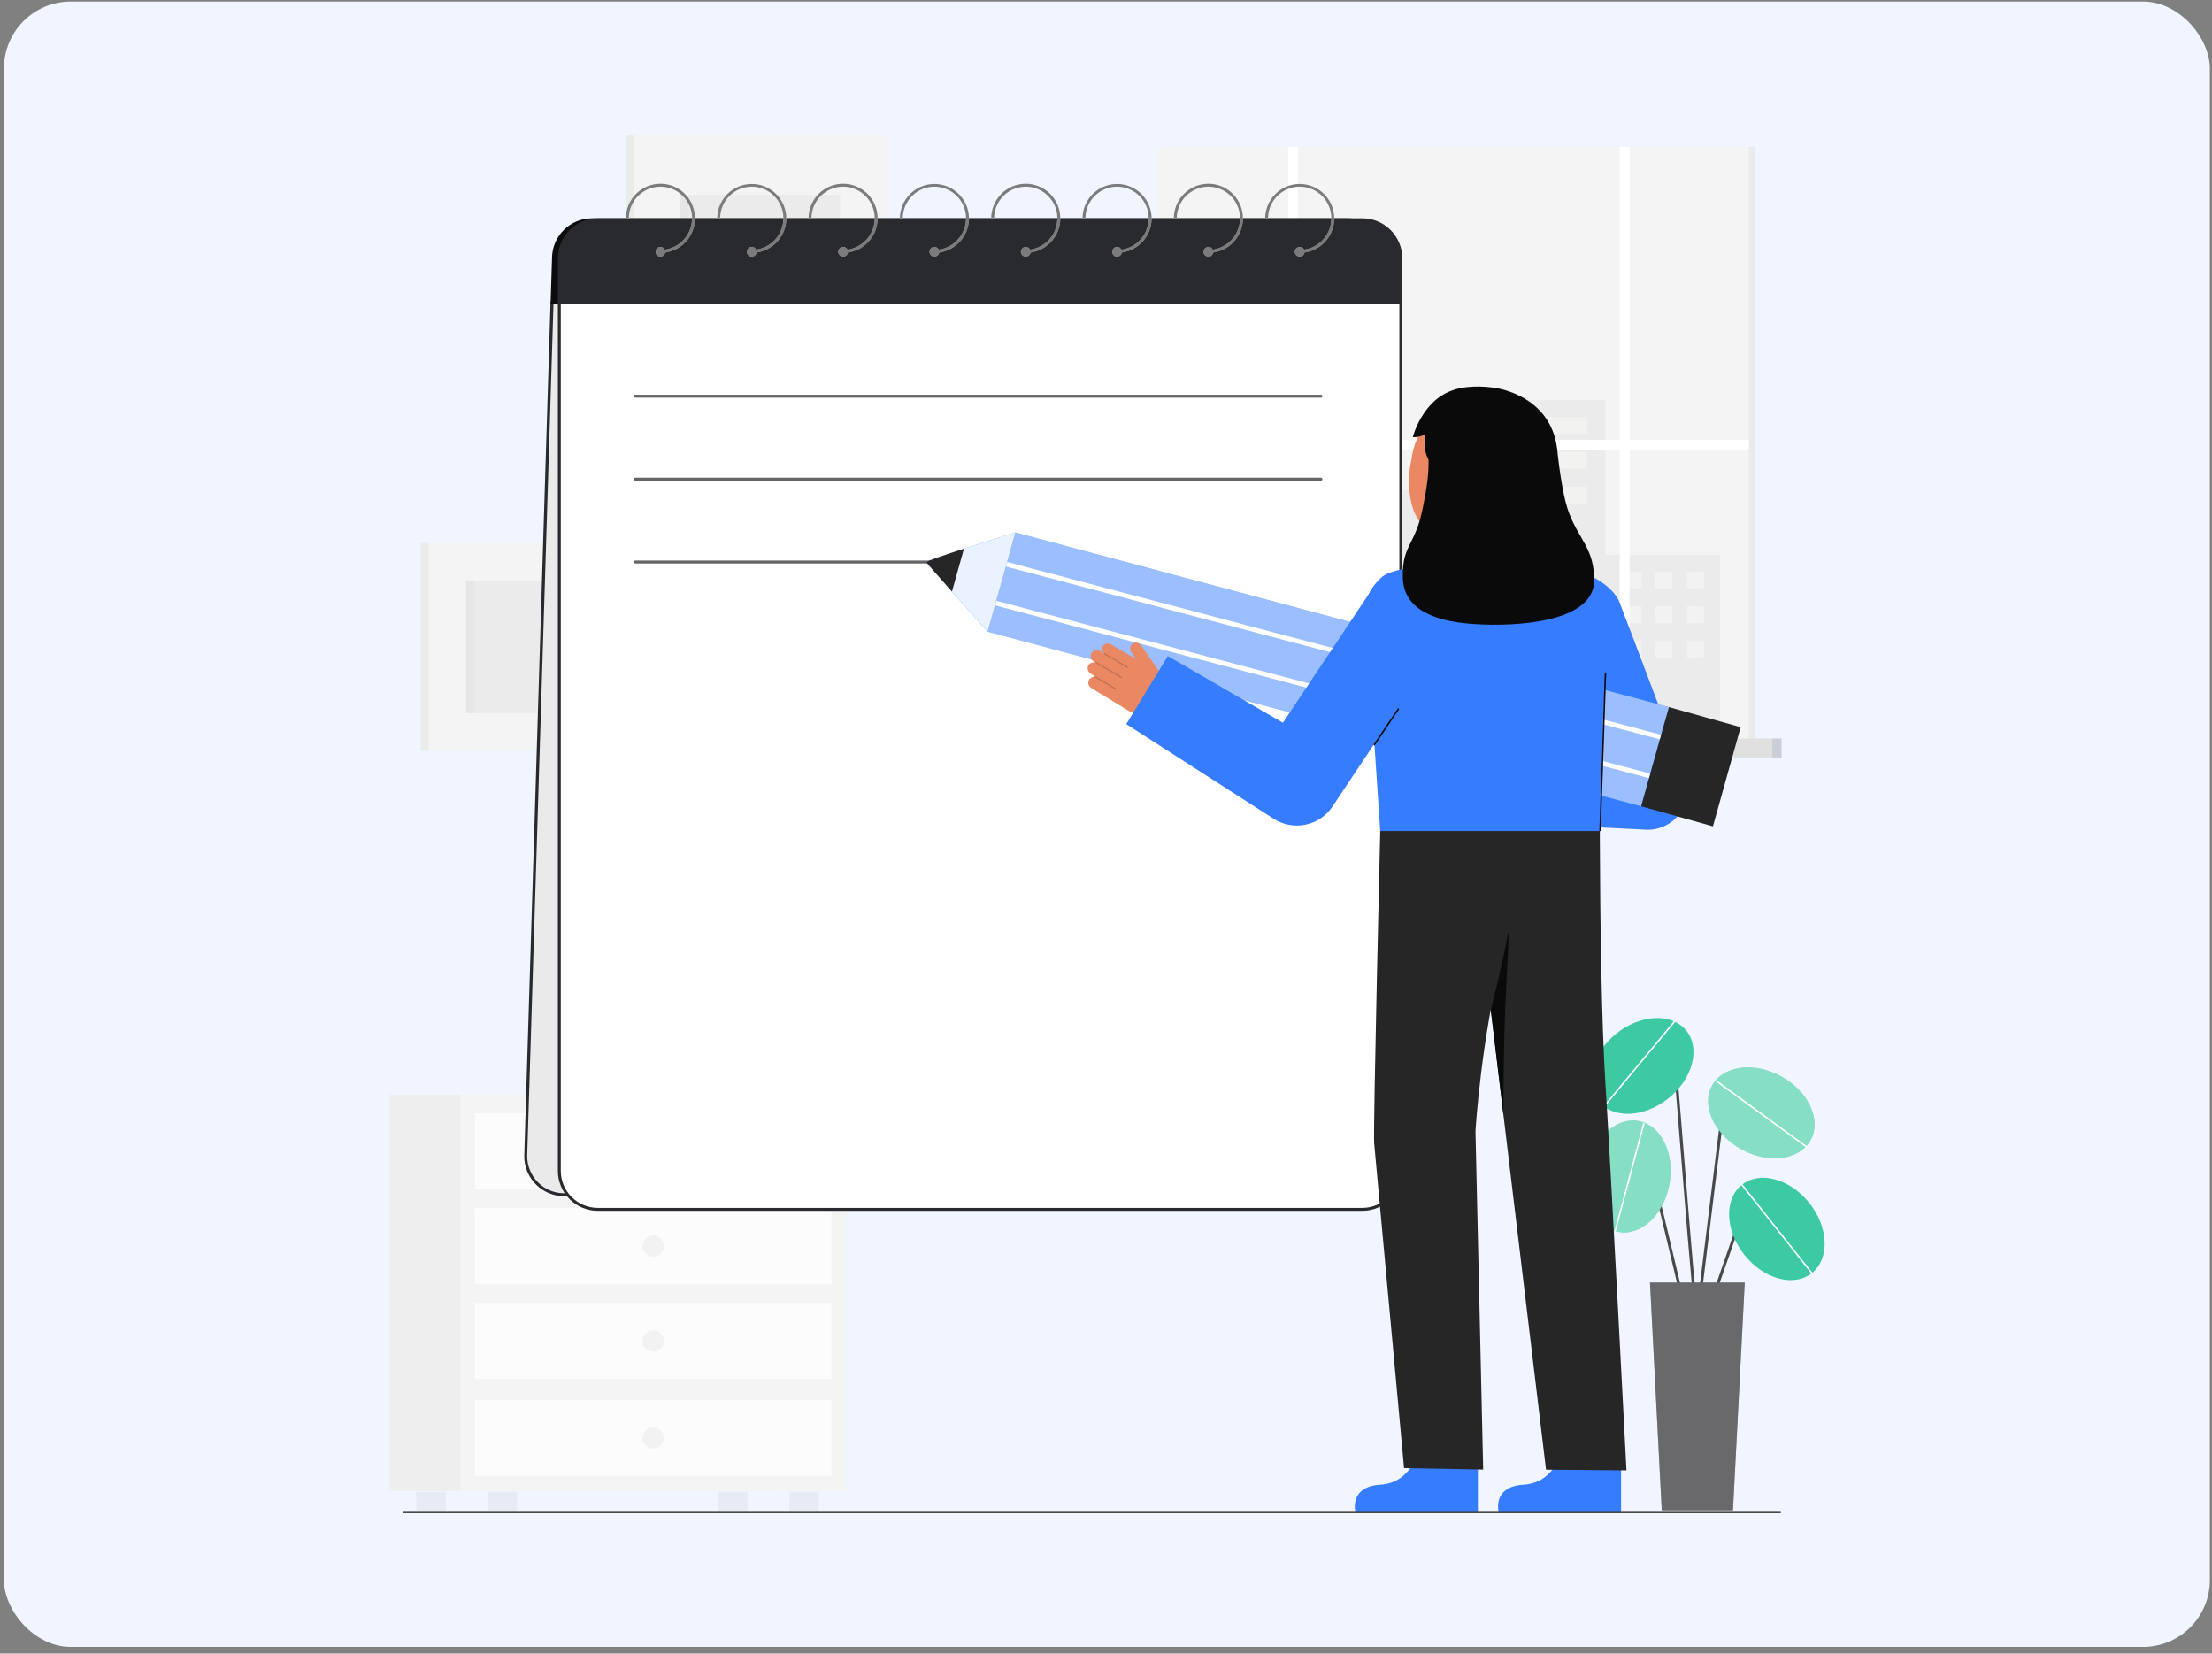 <svg width="289" height="216" viewBox="0 0 289 216" fill="none" xmlns="http://www.w3.org/2000/svg">
<rect x="0" y="0" width="289" height="216" fill="#808080" stroke="none"/>
<rect x="0.515" y="0.2" width="288.203" height="214.934" rx="8.733" fill="#F0F5FF"/>
<g clip-path="url(#clip0_338_2830)">
<path d="M82.881 60.441L115.743 60.441V17.667L82.881 17.667V60.441Z" fill="#F4F4F4"/>
<path d="M82.881 17.667H81.814V60.441H82.881V17.667Z" fill="#F4F4F4"/>
<path opacity="0.05" d="M82.881 17.667H81.814V60.441H82.881V17.667Z" fill="#292A2E"/>
<path opacity="0.05" d="M88.867 52.649H109.757V25.459L88.867 25.459V52.649Z" fill="#292A2E"/>
<path opacity="0.03" d="M88.867 52.649H89.956V25.459H88.867V52.649Z" fill="#292A2E"/>
<path d="M56.005 98.083H82.881V70.96H56.005V98.083Z" fill="#F4F4F4"/>
<path opacity="0.05" d="M60.9 93.142H77.984V75.901H60.9V93.142Z" fill="#292A2E"/>
<path d="M56.005 70.96H54.938V98.083H56.005V70.96Z" fill="#F4F4F4"/>
<path opacity="0.05" d="M56.005 70.96H54.938V98.083H56.005V70.96Z" fill="#292A2E"/>
<path opacity="0.03" d="M60.901 93.142H61.989V75.901H60.901V93.142Z" fill="#292A2E"/>
<path d="M228.481 19.191H151.113V96.559H228.481V19.191Z" fill="#F4F4F4"/>
<path d="M229.367 19.191H228.48V96.559H229.367V19.191Z" fill="#F4F4F4"/>
<path opacity="0.05" d="M229.367 19.191H228.48V96.559H229.367V19.191Z" fill="#292A2E"/>
<path opacity="0.05" d="M209.738 72.504V52.262H193.157V64.022H167.473V84.845H156.557V96.559H167.473H169.576H224.759V72.504H209.738Z" fill="#292A2E"/>
<path opacity="0.34" d="M207.36 54.46H195.285V56.657H207.36V54.46Z" fill="#FFFFFA"/>
<path opacity="0.34" d="M207.36 59.014H195.285V61.212H207.36V59.014Z" fill="#FFFFFA"/>
<path opacity="0.34" d="M207.36 63.568H195.285V65.766H207.36V63.568Z" fill="#FFFFFA"/>
<path opacity="0.34" d="M222.618 74.637H220.393V76.835H222.618V74.637Z" fill="#FFFFFA"/>
<path opacity="0.34" d="M222.618 79.192H220.393V81.389H222.618V79.192Z" fill="#FFFFFA"/>
<path opacity="0.34" d="M222.618 83.746H220.393V85.944H222.618V83.746Z" fill="#FFFFFA"/>
<path opacity="0.34" d="M218.501 74.637H216.275V76.835H218.501V74.637Z" fill="#FFFFFA"/>
<path opacity="0.34" d="M218.501 79.192H216.275V81.389H218.501V79.192Z" fill="#FFFFFA"/>
<path opacity="0.34" d="M218.501 83.746H216.275V85.944H218.501V83.746Z" fill="#FFFFFA"/>
<path opacity="0.34" d="M214.495 74.637H212.27V76.835H214.495V74.637Z" fill="#FFFFFA"/>
<path opacity="0.34" d="M214.495 79.192H212.27V81.389H214.495V79.192Z" fill="#FFFFFA"/>
<path opacity="0.34" d="M214.495 83.746H212.27V85.944H214.495V83.746Z" fill="#FFFFFA"/>
<path d="M228.481 57.441H212.913V19.191H211.626V57.441H169.576V19.191H168.288V57.441H151.113V58.728H168.288V96.559H169.576V58.728H211.626V96.559H212.913V58.728H228.481V57.441Z" fill="white"/>
<path d="M231.563 96.466H148.031V99.038H231.563V96.466Z" fill="#F4F4F4"/>
<path opacity="0.1" d="M231.563 96.466H148.031V99.038H231.563V96.466Z" fill="#292A2E"/>
<path opacity="0.1" d="M232.768 96.466H231.562V99.038H232.768V96.466Z" fill="#292A2E"/>
<path opacity="0.1" d="M232.768 96.466H231.562V99.038H232.768V96.466Z" fill="#292A2E"/>
<path d="M221.763 172.246C221.738 172.246 221.713 172.241 221.69 172.232C221.667 172.222 221.646 172.208 221.628 172.19C221.359 171.921 220.921 166.984 219.739 152.284C219.256 146.27 218.799 140.588 218.466 137.136C218.442 136.889 218.347 136.861 218.315 136.851C217.859 136.714 216.472 137.807 215.697 138.765C215.665 138.805 215.619 138.83 215.569 138.835C215.518 138.841 215.468 138.826 215.428 138.794C215.389 138.762 215.364 138.716 215.358 138.665C215.353 138.615 215.368 138.565 215.4 138.525C215.912 137.892 217.581 136.232 218.425 136.485C218.595 136.537 218.807 136.684 218.846 137.099C219.18 140.555 219.636 146.238 220.12 152.254C220.838 161.187 221.651 171.307 221.918 171.944C221.939 171.972 221.951 172.006 221.954 172.041C221.956 172.076 221.949 172.111 221.933 172.142C221.917 172.174 221.893 172.2 221.863 172.218C221.833 172.237 221.799 172.246 221.763 172.246Z" fill="#494949"/>
<path d="M217.975 143.471C221.145 140.931 222.195 136.977 220.321 134.639C218.448 132.302 214.36 132.467 211.191 135.007C208.021 137.548 206.971 141.502 208.844 143.839C210.718 146.176 214.806 146.012 217.975 143.471Z" fill="#0CBC8B"/>
<path opacity="0.2" d="M217.975 143.471C221.145 140.931 222.195 136.977 220.321 134.639C218.448 132.302 214.36 132.467 211.191 135.007C208.021 137.548 206.971 141.502 208.844 143.839C210.718 146.176 214.806 146.012 217.975 143.471Z" fill="white"/>
<path d="M209.733 144.434C209.715 144.434 209.697 144.429 209.682 144.419C209.667 144.409 209.654 144.395 209.647 144.379C209.639 144.362 209.636 144.344 209.638 144.326C209.641 144.308 209.648 144.291 209.66 144.277L218.692 133.385C218.7 133.375 218.71 133.367 218.721 133.361C218.732 133.355 218.744 133.351 218.757 133.35C218.769 133.349 218.782 133.35 218.794 133.354C218.806 133.357 218.818 133.363 218.827 133.372C218.837 133.38 218.845 133.39 218.851 133.401C218.857 133.412 218.861 133.424 218.862 133.437C218.863 133.45 218.861 133.462 218.857 133.474C218.853 133.487 218.847 133.498 218.839 133.507L209.807 144.399C209.798 144.41 209.786 144.419 209.774 144.425C209.761 144.431 209.747 144.434 209.733 144.434Z" fill="white"/>
<path d="M223.734 169.911C223.704 169.911 223.674 169.904 223.646 169.89C223.619 169.876 223.596 169.856 223.578 169.831C223.561 169.806 223.549 169.778 223.545 169.747C223.541 169.717 223.544 169.686 223.554 169.658L226.946 159.9C227.046 159.614 227.216 159.357 227.441 159.153C227.666 158.949 227.939 158.805 228.234 158.734C228.529 158.662 228.838 158.666 229.131 158.745C229.424 158.824 229.693 158.975 229.912 159.185L231.706 160.898C231.743 160.933 231.764 160.981 231.765 161.032C231.766 161.082 231.747 161.131 231.712 161.168C231.677 161.205 231.629 161.226 231.578 161.227C231.528 161.228 231.479 161.209 231.442 161.174L229.648 159.461C229.475 159.295 229.263 159.176 229.031 159.114C228.8 159.052 228.557 159.049 228.324 159.105C228.091 159.161 227.876 159.275 227.698 159.436C227.52 159.597 227.386 159.8 227.307 160.026L223.914 169.783C223.901 169.821 223.877 169.853 223.845 169.876C223.812 169.899 223.774 169.911 223.734 169.911Z" fill="#494949"/>
<path d="M236.717 166.3C239.066 164.441 238.926 160.352 236.405 157.167C233.884 153.982 229.936 152.908 227.588 154.767C225.239 156.626 225.379 160.715 227.899 163.9C230.42 167.085 234.368 168.159 236.717 166.3Z" fill="#0CBC8B"/>
<path d="M220.222 171.624C220.179 171.624 220.137 171.61 220.104 171.583C220.07 171.556 220.046 171.519 220.036 171.478L214.343 147.671C214.304 147.509 214.221 147.361 214.103 147.242C213.985 147.124 213.837 147.041 213.675 147.001C213.513 146.962 213.343 146.968 213.184 147.019C213.025 147.069 212.883 147.163 212.774 147.289L211.019 149.318C210.986 149.356 210.939 149.38 210.888 149.383C210.838 149.387 210.788 149.37 210.75 149.337C210.711 149.304 210.688 149.257 210.684 149.206C210.68 149.156 210.697 149.106 210.73 149.068L212.485 147.039C212.641 146.86 212.842 146.727 213.068 146.655C213.294 146.583 213.536 146.574 213.766 146.631C213.996 146.687 214.207 146.805 214.374 146.974C214.541 147.142 214.659 147.353 214.714 147.583L220.408 171.389C220.414 171.414 220.415 171.439 220.411 171.464C220.407 171.489 220.398 171.512 220.385 171.534C220.372 171.555 220.354 171.574 220.334 171.589C220.314 171.603 220.291 171.614 220.266 171.62C220.252 171.623 220.237 171.624 220.222 171.624Z" fill="#494949"/>
<path d="M218.123 154.606C218.815 150.604 216.983 146.945 214.032 146.435C211.08 145.925 208.126 148.755 207.434 152.758C206.742 156.76 208.573 160.419 211.525 160.929C214.477 161.439 217.431 158.609 218.123 154.606Z" fill="#0CBC8B"/>
<path d="M221.764 172.246C221.756 172.246 221.748 172.246 221.74 172.245C221.715 172.242 221.691 172.234 221.669 172.221C221.647 172.209 221.628 172.193 221.613 172.173C221.597 172.153 221.586 172.13 221.579 172.106C221.572 172.082 221.571 172.057 221.574 172.032L225.209 142.513C225.249 142.191 225.381 141.888 225.588 141.639C225.796 141.391 226.071 141.207 226.381 141.112C226.69 141.016 227.021 141.011 227.333 141.099C227.645 141.186 227.925 141.362 228.139 141.605L232.295 146.312C232.312 146.33 232.324 146.352 232.333 146.376C232.341 146.4 232.344 146.425 232.343 146.45C232.341 146.475 232.334 146.499 232.323 146.522C232.312 146.544 232.297 146.565 232.278 146.581C232.259 146.598 232.238 146.611 232.214 146.619C232.19 146.627 232.165 146.63 232.14 146.629C232.115 146.627 232.09 146.621 232.068 146.61C232.045 146.599 232.025 146.583 232.009 146.564L227.854 141.858C227.688 141.67 227.471 141.534 227.23 141.467C226.989 141.399 226.734 141.402 226.494 141.476C226.255 141.551 226.043 141.692 225.882 141.884C225.721 142.076 225.62 142.311 225.589 142.559L221.953 172.078C221.947 172.125 221.925 172.167 221.89 172.198C221.855 172.229 221.81 172.246 221.764 172.246Z" fill="#494949"/>
<path d="M236.558 148.927C238.008 146.306 236.302 142.587 232.748 140.621C229.193 138.655 225.137 139.186 223.687 141.808C222.237 144.429 223.943 148.148 227.497 150.114C231.051 152.08 235.108 151.548 236.558 148.927Z" fill="#0CBC8B"/>
<path opacity="0.2" d="M236.717 166.3C239.066 164.441 238.926 160.352 236.405 157.167C233.884 153.982 229.936 152.908 227.588 154.767C225.239 156.626 225.379 160.715 227.899 163.9C230.42 167.085 234.368 168.159 236.717 166.3Z" fill="white"/>
<path opacity="0.5" d="M218.123 154.606C218.815 150.604 216.983 146.945 214.032 146.435C211.08 145.925 208.126 148.755 207.434 152.758C206.742 156.76 208.573 160.419 211.525 160.929C214.477 161.439 217.431 158.609 218.123 154.606Z" fill="white"/>
<path opacity="0.5" d="M236.558 148.927C238.008 146.306 236.302 142.587 232.748 140.621C229.193 138.655 225.137 139.186 223.687 141.808C222.237 144.429 223.943 148.148 227.497 150.114C231.051 152.08 235.108 151.548 236.558 148.927Z" fill="white"/>
<path d="M226.414 197.293H217.113L215.572 167.536H227.955L226.414 197.293Z" fill="#292A2E"/>
<path opacity="0.3" d="M226.414 197.293H217.113L215.572 167.536H227.955L226.414 197.293Z" fill="white"/>
<path d="M236.717 166.395C236.703 166.395 236.689 166.391 236.676 166.385C236.663 166.379 236.651 166.37 236.642 166.358L227.513 154.825C227.505 154.815 227.499 154.804 227.496 154.792C227.492 154.78 227.491 154.767 227.493 154.755C227.494 154.742 227.498 154.73 227.504 154.719C227.51 154.708 227.519 154.699 227.528 154.691C227.538 154.683 227.549 154.677 227.562 154.674C227.574 154.67 227.586 154.669 227.599 154.671C227.611 154.672 227.623 154.676 227.634 154.682C227.645 154.688 227.655 154.697 227.663 154.706L236.793 166.24C236.808 166.26 236.815 166.285 236.812 166.31C236.81 166.335 236.797 166.358 236.777 166.374C236.76 166.387 236.739 166.395 236.717 166.395Z" fill="white"/>
<path d="M235.951 149.851C235.93 149.851 235.911 149.844 235.894 149.832L224.212 141.302C224.202 141.295 224.193 141.285 224.187 141.275C224.18 141.264 224.176 141.252 224.174 141.24C224.172 141.227 224.173 141.215 224.176 141.202C224.179 141.19 224.184 141.179 224.191 141.169C224.199 141.158 224.208 141.15 224.219 141.143C224.229 141.137 224.241 141.132 224.254 141.131C224.266 141.129 224.279 141.129 224.291 141.132C224.303 141.135 224.315 141.14 224.325 141.148L236.007 149.678C236.023 149.69 236.035 149.707 236.041 149.726C236.047 149.745 236.047 149.765 236.04 149.784C236.034 149.803 236.022 149.82 236.006 149.832C235.99 149.843 235.971 149.85 235.951 149.85V149.851Z" fill="white"/>
<path d="M211.05 160.804C211.041 160.804 211.033 160.803 211.025 160.801C211 160.795 210.98 160.779 210.967 160.757C210.954 160.735 210.951 160.709 210.957 160.684L214.676 146.751C214.683 146.727 214.699 146.707 214.721 146.695C214.743 146.683 214.768 146.679 214.792 146.686C214.816 146.692 214.837 146.708 214.85 146.729C214.863 146.75 214.867 146.776 214.861 146.8L211.142 160.734C211.136 160.754 211.124 160.772 211.108 160.785C211.091 160.797 211.071 160.804 211.05 160.804Z" fill="white"/>
<path d="M85.385 138.321H70.043V142.785H85.385V138.321Z" fill="#F4F4F4"/>
<path opacity="0.05" d="M74.114 138.321H72.103V142.785H74.114V138.321Z" fill="#292A2E"/>
<path d="M83.424 139.291H75.065V141.936H83.424V139.291Z" fill="white"/>
<path d="M97.622 138.903L83.367 132.677L81.581 136.768L95.835 142.994L97.622 138.903Z" fill="#F4F4F4"/>
<path opacity="0.05" d="M97.622 138.903L83.367 132.677L81.581 136.768L95.835 142.994L97.622 138.903Z" fill="#292A2E"/>
<path d="M95.708 138.067L93.84 137.251L92.053 141.342L93.921 142.158L95.708 138.067Z" fill="white"/>
<path d="M92.566 137.754L84.8 134.362L83.741 136.786L91.507 140.178L92.566 137.754Z" fill="white"/>
<path opacity="0.05" d="M97.648 194.869H93.793V197.444H97.648V194.869Z" fill="#292A2E"/>
<path opacity="0.05" d="M58.231 194.869H54.376V197.444H58.231V194.869Z" fill="#292A2E"/>
<path d="M101.182 142.994H50.842V194.782H101.182V142.994Z" fill="#F4F4F4"/>
<path opacity="0.03" d="M101.182 142.994H50.842V194.782H101.182V142.994Z" fill="#292A2E"/>
<path d="M110.512 142.994H60.171V194.782H110.512V142.994Z" fill="#F4F4F4"/>
<path opacity="0.05" d="M106.977 194.869H103.122V197.444H106.977V194.869Z" fill="#292A2E"/>
<path opacity="0.05" d="M67.56 194.869H63.705V197.444H67.56V194.869Z" fill="#292A2E"/>
<path opacity="0.7" d="M108.622 145.419H62.06V155.369H108.622V145.419Z" fill="white"/>
<path opacity="0.7" d="M108.622 157.804H62.06V167.754H108.622V157.804Z" fill="white"/>
<path opacity="0.7" d="M108.622 170.189H62.06V180.138H108.622V170.189Z" fill="white"/>
<path opacity="0.05" d="M85.341 151.786C86.11 151.786 86.734 151.163 86.734 150.394C86.734 149.625 86.11 149.002 85.341 149.002C84.573 149.002 83.949 149.625 83.949 150.394C83.949 151.163 84.573 151.786 85.341 151.786Z" fill="#292A2E"/>
<path opacity="0.05" d="M85.341 164.171C86.11 164.171 86.734 163.548 86.734 162.779C86.734 162.01 86.11 161.387 85.341 161.387C84.573 161.387 83.949 162.01 83.949 162.779C83.949 163.548 84.573 164.171 85.341 164.171Z" fill="#292A2E"/>
<path opacity="0.05" d="M85.341 176.556C86.11 176.556 86.734 175.933 86.734 175.164C86.734 174.395 86.11 173.772 85.341 173.772C84.573 173.772 83.949 174.395 83.949 175.164C83.949 175.933 84.573 176.556 85.341 176.556Z" fill="#292A2E"/>
<path opacity="0.7" d="M108.622 182.853H62.06V192.802H108.622V182.853Z" fill="white"/>
<path opacity="0.05" d="M85.341 189.22C86.11 189.22 86.734 188.596 86.734 187.828C86.734 187.059 86.11 186.435 85.341 186.435C84.573 186.435 83.949 187.059 83.949 187.828C83.949 188.596 84.573 189.22 85.341 189.22Z" fill="#292A2E"/>
<path d="M172.456 156.065H73.71C72.377 156.065 71.099 155.536 70.156 154.593C69.214 153.651 68.685 152.373 68.685 151.04L72.122 39.57H180.728L177.481 151.04C177.481 152.373 176.952 153.651 176.009 154.593C175.067 155.536 173.789 156.065 172.456 156.065Z" fill="#292A2E"/>
<path opacity="0.9" d="M172.456 156.065H73.71C72.377 156.065 71.099 155.536 70.156 154.593C69.214 153.651 68.685 152.373 68.685 151.04L72.122 39.57H180.728L177.481 151.04C177.481 152.373 176.952 153.651 176.009 154.593C175.067 155.536 173.789 156.065 172.456 156.065Z" fill="white"/>
<path d="M172.456 156.256H73.71C72.327 156.254 71.001 155.704 70.023 154.726C69.045 153.749 68.495 152.423 68.493 151.04L71.931 39.379H180.919L177.672 151.04C177.67 152.423 177.12 153.749 176.142 154.726C175.165 155.704 173.839 156.254 172.456 156.256ZM72.313 39.761L68.875 151.04C68.877 152.321 69.386 153.55 70.293 154.457C71.199 155.363 72.428 155.873 73.71 155.874H172.456C173.737 155.873 174.966 155.363 175.872 154.456C176.779 153.55 177.289 152.321 177.29 151.04L180.537 39.761H72.313Z" fill="#292A2E"/>
<path d="M176.084 28.517H77.338C75.955 28.519 74.629 29.069 73.651 30.047C72.673 31.025 72.123 32.351 72.122 33.734L71.931 39.761H180.919L181.301 33.734C181.299 32.351 180.749 31.025 179.771 30.047C178.793 29.069 177.467 28.519 176.084 28.517Z" fill="#0C0C0C"/>
<path d="M177.994 28.517H78.102C76.719 28.519 75.393 29.069 74.415 30.047C73.438 31.025 72.887 32.351 72.886 33.734V39.761H183.211V33.734C183.209 32.351 182.659 31.025 181.681 30.047C180.703 29.069 179.377 28.519 177.994 28.517Z" fill="#292A2E"/>
<path d="M73.077 39.57H183.02V152.95C183.02 154.282 182.491 155.561 181.548 156.503C180.606 157.446 179.327 157.975 177.995 157.975H78.103C76.77 157.975 75.492 157.446 74.549 156.503C73.607 155.561 73.077 154.282 73.077 152.95V39.57Z" fill="white"/>
<path d="M177.994 158.166H78.102C76.719 158.164 75.393 157.614 74.415 156.636C73.438 155.658 72.887 154.333 72.886 152.95V39.379H183.211V152.95C183.209 154.333 182.659 155.658 181.681 156.636C180.703 157.614 179.377 158.164 177.994 158.166ZM73.268 39.761V152.95C73.269 154.231 73.779 155.46 74.685 156.366C75.592 157.273 76.821 157.783 78.102 157.784H177.994C179.276 157.783 180.505 157.273 181.411 156.366C182.317 155.46 182.827 154.231 182.829 152.95V39.761H73.268Z" fill="#292A2E"/>
<path d="M86.287 24.003C85.091 24.005 83.943 24.481 83.097 25.327C82.251 26.173 81.775 27.321 81.773 28.517H82.155C82.155 27.724 82.383 26.948 82.812 26.281C83.241 25.614 83.853 25.085 84.575 24.756C85.296 24.427 86.097 24.313 86.882 24.427C87.667 24.541 88.402 24.879 89.001 25.399C89.599 25.92 90.035 26.602 90.256 27.363C90.477 28.125 90.475 28.934 90.249 29.694C90.023 30.454 89.583 31.133 88.981 31.65C88.38 32.167 87.642 32.5 86.857 32.609C86.791 32.473 86.678 32.365 86.539 32.304C86.4 32.244 86.244 32.235 86.099 32.28C85.954 32.325 85.83 32.419 85.749 32.548C85.668 32.676 85.636 32.829 85.658 32.979C85.68 33.129 85.755 33.266 85.87 33.365C85.984 33.465 86.13 33.52 86.282 33.521C86.433 33.522 86.58 33.469 86.696 33.371C86.812 33.273 86.889 33.137 86.913 32.987C88.045 32.829 89.075 32.248 89.795 31.36C90.514 30.472 90.871 29.344 90.791 28.204C90.712 27.063 90.203 25.996 89.367 25.216C88.531 24.436 87.431 24.003 86.287 24.003Z" fill="#F4F4F4"/>
<path d="M174.322 28.517C174.315 27.325 173.836 26.185 172.99 25.344C172.144 24.504 171 24.032 169.808 24.032C168.616 24.032 167.472 24.504 166.626 25.344C165.781 26.185 165.302 27.325 165.294 28.517H165.676C165.676 27.724 165.904 26.948 166.333 26.281C166.762 25.614 167.374 25.085 168.095 24.756C168.817 24.427 169.618 24.313 170.403 24.427C171.188 24.541 171.923 24.879 172.521 25.399C173.119 25.92 173.555 26.602 173.776 27.363C173.998 28.125 173.995 28.934 173.769 29.694C173.543 30.454 173.103 31.133 172.502 31.65C171.9 32.167 171.163 32.5 170.378 32.609C170.311 32.473 170.199 32.365 170.06 32.304C169.921 32.244 169.765 32.235 169.62 32.28C169.475 32.325 169.351 32.419 169.27 32.548C169.189 32.676 169.157 32.829 169.179 32.979C169.201 33.129 169.276 33.266 169.39 33.365C169.504 33.465 169.651 33.52 169.802 33.521C169.954 33.522 170.101 33.469 170.216 33.371C170.332 33.273 170.409 33.137 170.433 32.987C171.511 32.835 172.498 32.3 173.212 31.478C173.927 30.657 174.321 29.606 174.322 28.517Z" fill="#F4F4F4"/>
<path d="M162.391 28.517C162.391 27.32 161.916 26.172 161.069 25.325C160.223 24.479 159.075 24.003 157.877 24.003C156.68 24.003 155.532 24.479 154.685 25.325C153.839 26.172 153.363 27.32 153.363 28.517H153.745C153.745 27.724 153.973 26.948 154.402 26.281C154.831 25.614 155.443 25.085 156.165 24.756C156.886 24.428 157.687 24.314 158.472 24.428C159.257 24.542 159.992 24.879 160.59 25.4C161.188 25.92 161.624 26.602 161.845 27.363C162.067 28.125 162.064 28.934 161.838 29.694C161.612 30.454 161.173 31.133 160.571 31.65C159.97 32.167 159.233 32.5 158.447 32.609C158.381 32.473 158.268 32.365 158.129 32.304C157.99 32.243 157.834 32.235 157.689 32.279C157.544 32.324 157.42 32.419 157.339 32.547C157.258 32.675 157.225 32.828 157.247 32.978C157.269 33.128 157.344 33.266 157.459 33.365C157.573 33.465 157.719 33.52 157.871 33.521C158.023 33.522 158.17 33.469 158.286 33.371C158.402 33.273 158.479 33.137 158.503 32.987C159.58 32.835 160.567 32.3 161.282 31.478C161.996 30.657 162.39 29.606 162.391 28.517Z" fill="#F4F4F4"/>
<path d="M150.46 28.517C150.452 27.325 149.973 26.185 149.128 25.344C148.282 24.504 147.138 24.032 145.946 24.032C144.754 24.032 143.61 24.504 142.764 25.344C141.918 26.185 141.439 27.325 141.432 28.517H141.814C141.813 27.724 142.041 26.948 142.47 26.281C142.899 25.614 143.511 25.085 144.233 24.756C144.955 24.427 145.756 24.313 146.541 24.427C147.325 24.541 148.061 24.879 148.659 25.399C149.257 25.92 149.693 26.602 149.914 27.363C150.135 28.125 150.133 28.934 149.907 29.694C149.681 30.454 149.241 31.133 148.64 31.65C148.038 32.167 147.301 32.5 146.515 32.609C146.449 32.473 146.336 32.365 146.197 32.304C146.058 32.244 145.902 32.235 145.757 32.28C145.613 32.325 145.488 32.419 145.408 32.548C145.327 32.676 145.294 32.829 145.316 32.979C145.338 33.129 145.413 33.266 145.528 33.365C145.642 33.465 145.788 33.52 145.94 33.521C146.091 33.522 146.238 33.469 146.354 33.371C146.47 33.273 146.547 33.137 146.571 32.987C147.649 32.835 148.635 32.3 149.35 31.478C150.064 30.657 150.459 29.606 150.46 28.517Z" fill="#F4F4F4"/>
<path d="M138.528 28.517C138.528 27.925 138.411 27.338 138.185 26.79C137.958 26.242 137.625 25.745 137.206 25.325C136.787 24.906 136.289 24.574 135.742 24.347C135.194 24.12 134.607 24.003 134.014 24.003C133.421 24.003 132.834 24.12 132.287 24.347C131.739 24.574 131.241 24.906 130.822 25.325C130.403 25.745 130.07 26.242 129.844 26.79C129.617 27.338 129.5 27.925 129.5 28.517H129.882C129.882 27.724 130.11 26.948 130.539 26.281C130.968 25.614 131.58 25.085 132.301 24.756C133.023 24.428 133.824 24.314 134.609 24.428C135.393 24.542 136.129 24.879 136.727 25.4C137.325 25.92 137.761 26.602 137.982 27.364C138.203 28.125 138.201 28.934 137.975 29.694C137.749 30.454 137.309 31.133 136.708 31.65C136.106 32.167 135.369 32.5 134.584 32.609C134.517 32.473 134.405 32.365 134.266 32.304C134.127 32.244 133.971 32.235 133.826 32.28C133.681 32.325 133.557 32.419 133.476 32.548C133.395 32.676 133.363 32.829 133.385 32.979C133.407 33.129 133.482 33.266 133.596 33.365C133.711 33.465 133.857 33.52 134.008 33.521C134.16 33.522 134.307 33.469 134.423 33.371C134.538 33.273 134.615 33.137 134.639 32.987C135.717 32.835 136.704 32.3 137.418 31.478C138.133 30.657 138.527 29.606 138.528 28.517Z" fill="#F4F4F4"/>
<path d="M126.597 28.517C126.589 27.325 126.11 26.185 125.264 25.344C124.419 24.504 123.275 24.032 122.083 24.032C120.89 24.032 119.747 24.504 118.901 25.344C118.055 26.185 117.576 27.325 117.568 28.517H117.95C117.95 27.724 118.178 26.948 118.607 26.281C119.036 25.614 119.648 25.085 120.37 24.756C121.091 24.427 121.892 24.313 122.677 24.427C123.462 24.541 124.197 24.879 124.796 25.399C125.394 25.92 125.83 26.602 126.051 27.363C126.272 28.125 126.27 28.934 126.044 29.694C125.818 30.454 125.378 31.133 124.776 31.65C124.175 32.167 123.437 32.5 122.652 32.609C122.586 32.473 122.473 32.365 122.334 32.304C122.195 32.244 122.039 32.235 121.894 32.28C121.749 32.325 121.625 32.419 121.544 32.548C121.463 32.676 121.431 32.829 121.453 32.979C121.475 33.129 121.55 33.266 121.664 33.365C121.779 33.465 121.925 33.52 122.077 33.521C122.228 33.522 122.375 33.469 122.491 33.371C122.607 33.273 122.683 33.137 122.708 32.987C123.785 32.835 124.772 32.3 125.487 31.478C126.201 30.657 126.595 29.606 126.597 28.517Z" fill="#F4F4F4"/>
<path d="M114.665 28.517C114.665 27.32 114.189 26.172 113.343 25.325C112.496 24.479 111.348 24.003 110.151 24.003C108.954 24.003 107.805 24.479 106.959 25.325C106.112 26.172 105.637 27.32 105.637 28.517H106.019C106.019 27.724 106.247 26.948 106.676 26.281C107.105 25.614 107.716 25.085 108.438 24.756C109.16 24.428 109.961 24.314 110.745 24.428C111.53 24.542 112.265 24.879 112.864 25.4C113.462 25.92 113.897 26.602 114.119 27.364C114.34 28.125 114.338 28.934 114.112 29.694C113.886 30.454 113.446 31.133 112.844 31.65C112.243 32.167 111.506 32.5 110.72 32.609C110.654 32.473 110.541 32.365 110.402 32.304C110.263 32.244 110.107 32.235 109.962 32.28C109.818 32.325 109.694 32.419 109.613 32.548C109.532 32.676 109.499 32.829 109.521 32.979C109.543 33.129 109.618 33.266 109.733 33.365C109.847 33.465 109.993 33.52 110.145 33.521C110.297 33.522 110.444 33.469 110.559 33.371C110.675 33.273 110.752 33.137 110.776 32.987C111.854 32.835 112.84 32.3 113.555 31.478C114.269 30.657 114.663 29.606 114.665 28.517Z" fill="#F4F4F4"/>
<path d="M102.733 28.517C102.726 27.325 102.247 26.185 101.401 25.344C100.555 24.504 99.412 24.032 98.219 24.032C97.027 24.032 95.883 24.504 95.038 25.344C94.192 26.185 93.713 27.325 93.705 28.517H94.087C94.087 27.724 94.315 26.948 94.744 26.281C95.173 25.614 95.785 25.085 96.506 24.756C97.228 24.427 98.029 24.313 98.814 24.427C99.599 24.541 100.334 24.879 100.932 25.399C101.53 25.92 101.966 26.602 102.188 27.363C102.409 28.125 102.406 28.934 102.18 29.694C101.954 30.454 101.514 31.133 100.913 31.65C100.312 32.167 99.574 32.5 98.789 32.609C98.723 32.473 98.61 32.365 98.471 32.304C98.332 32.244 98.176 32.235 98.031 32.28C97.886 32.325 97.762 32.419 97.681 32.548C97.6 32.676 97.568 32.829 97.59 32.979C97.612 33.129 97.687 33.266 97.801 33.365C97.916 33.465 98.062 33.52 98.213 33.521C98.365 33.522 98.512 33.469 98.628 33.371C98.743 33.273 98.82 33.137 98.844 32.987C99.922 32.835 100.909 32.3 101.623 31.478C102.338 30.657 102.732 29.606 102.733 28.517Z" fill="#F4F4F4"/>
<g opacity="0.6">
<path d="M86.287 24.003C85.091 24.005 83.943 24.481 83.097 25.327C82.251 26.173 81.775 27.321 81.773 28.517H82.155C82.155 27.724 82.383 26.948 82.812 26.281C83.241 25.614 83.853 25.085 84.575 24.756C85.296 24.427 86.097 24.313 86.882 24.427C87.667 24.541 88.402 24.879 89.001 25.399C89.599 25.92 90.035 26.602 90.256 27.363C90.477 28.125 90.475 28.934 90.249 29.694C90.023 30.454 89.583 31.133 88.981 31.65C88.38 32.167 87.642 32.5 86.857 32.609C86.791 32.473 86.678 32.365 86.539 32.304C86.4 32.244 86.244 32.235 86.099 32.28C85.954 32.325 85.83 32.419 85.749 32.548C85.668 32.676 85.636 32.829 85.658 32.979C85.68 33.129 85.755 33.266 85.87 33.365C85.984 33.465 86.13 33.52 86.282 33.521C86.433 33.522 86.58 33.469 86.696 33.371C86.812 33.273 86.889 33.137 86.913 32.987C88.045 32.829 89.075 32.248 89.795 31.36C90.514 30.472 90.871 29.344 90.791 28.204C90.712 27.063 90.203 25.996 89.367 25.216C88.531 24.436 87.431 24.003 86.287 24.003Z" fill="#292A2E"/>
<path d="M174.322 28.517C174.315 27.325 173.836 26.185 172.99 25.344C172.144 24.504 171 24.032 169.808 24.032C168.616 24.032 167.472 24.504 166.626 25.344C165.781 26.185 165.302 27.325 165.294 28.517H165.676C165.676 27.724 165.904 26.948 166.333 26.281C166.762 25.614 167.374 25.085 168.095 24.756C168.817 24.427 169.618 24.313 170.403 24.427C171.188 24.541 171.923 24.879 172.521 25.399C173.119 25.92 173.555 26.602 173.776 27.363C173.998 28.125 173.995 28.934 173.769 29.694C173.543 30.454 173.103 31.133 172.502 31.65C171.9 32.167 171.163 32.5 170.378 32.609C170.311 32.473 170.199 32.365 170.06 32.304C169.921 32.244 169.765 32.235 169.62 32.28C169.475 32.325 169.351 32.419 169.27 32.548C169.189 32.676 169.157 32.829 169.179 32.979C169.201 33.129 169.276 33.266 169.39 33.365C169.504 33.465 169.651 33.52 169.802 33.521C169.954 33.522 170.101 33.469 170.216 33.371C170.332 33.273 170.409 33.137 170.433 32.987C171.511 32.835 172.498 32.3 173.212 31.478C173.927 30.657 174.321 29.606 174.322 28.517Z" fill="#292A2E"/>
<path d="M162.391 28.517C162.391 27.32 161.916 26.172 161.069 25.325C160.223 24.479 159.075 24.003 157.877 24.003C156.68 24.003 155.532 24.479 154.685 25.325C153.839 26.172 153.363 27.32 153.363 28.517H153.745C153.745 27.724 153.973 26.948 154.402 26.281C154.831 25.614 155.443 25.085 156.165 24.756C156.886 24.428 157.687 24.314 158.472 24.428C159.257 24.542 159.992 24.879 160.59 25.4C161.188 25.92 161.624 26.602 161.845 27.363C162.067 28.125 162.064 28.934 161.838 29.694C161.612 30.454 161.173 31.133 160.571 31.65C159.97 32.167 159.233 32.5 158.447 32.609C158.381 32.473 158.268 32.365 158.129 32.304C157.99 32.243 157.834 32.235 157.689 32.279C157.544 32.324 157.42 32.419 157.339 32.547C157.258 32.675 157.225 32.828 157.247 32.978C157.269 33.128 157.344 33.266 157.459 33.365C157.573 33.465 157.719 33.52 157.871 33.521C158.023 33.522 158.17 33.469 158.286 33.371C158.402 33.273 158.479 33.137 158.503 32.987C159.58 32.835 160.567 32.3 161.282 31.478C161.996 30.657 162.39 29.606 162.391 28.517Z" fill="#292A2E"/>
<path d="M150.46 28.517C150.452 27.325 149.973 26.185 149.128 25.344C148.282 24.504 147.138 24.032 145.946 24.032C144.754 24.032 143.61 24.504 142.764 25.344C141.918 26.185 141.439 27.325 141.432 28.517H141.814C141.813 27.724 142.041 26.948 142.47 26.281C142.899 25.614 143.511 25.085 144.233 24.756C144.955 24.427 145.756 24.313 146.541 24.427C147.325 24.541 148.061 24.879 148.659 25.399C149.257 25.92 149.693 26.602 149.914 27.363C150.135 28.125 150.133 28.934 149.907 29.694C149.681 30.454 149.241 31.133 148.64 31.65C148.038 32.167 147.301 32.5 146.515 32.609C146.449 32.473 146.336 32.365 146.197 32.304C146.058 32.244 145.902 32.235 145.757 32.28C145.613 32.325 145.488 32.419 145.408 32.548C145.327 32.676 145.294 32.829 145.316 32.979C145.338 33.129 145.413 33.266 145.528 33.365C145.642 33.465 145.788 33.52 145.94 33.521C146.091 33.522 146.238 33.469 146.354 33.371C146.47 33.273 146.547 33.137 146.571 32.987C147.649 32.835 148.635 32.3 149.35 31.478C150.064 30.657 150.459 29.606 150.46 28.517Z" fill="#292A2E"/>
<path d="M138.528 28.517C138.528 27.925 138.411 27.338 138.185 26.79C137.958 26.242 137.625 25.745 137.206 25.325C136.787 24.906 136.289 24.574 135.742 24.347C135.194 24.12 134.607 24.003 134.014 24.003C133.421 24.003 132.834 24.12 132.287 24.347C131.739 24.574 131.241 24.906 130.822 25.325C130.403 25.745 130.07 26.242 129.844 26.79C129.617 27.338 129.5 27.925 129.5 28.517H129.882C129.882 27.724 130.11 26.948 130.539 26.281C130.968 25.614 131.58 25.085 132.301 24.756C133.023 24.428 133.824 24.314 134.609 24.428C135.393 24.542 136.129 24.879 136.727 25.4C137.325 25.92 137.761 26.602 137.982 27.364C138.203 28.125 138.201 28.934 137.975 29.694C137.749 30.454 137.309 31.133 136.708 31.65C136.106 32.167 135.369 32.5 134.584 32.609C134.517 32.473 134.405 32.365 134.266 32.304C134.127 32.244 133.971 32.235 133.826 32.28C133.681 32.325 133.557 32.419 133.476 32.548C133.395 32.676 133.363 32.829 133.385 32.979C133.407 33.129 133.482 33.266 133.596 33.365C133.711 33.465 133.857 33.52 134.008 33.521C134.16 33.522 134.307 33.469 134.423 33.371C134.538 33.273 134.615 33.137 134.639 32.987C135.717 32.835 136.704 32.3 137.418 31.478C138.133 30.657 138.527 29.606 138.528 28.517Z" fill="#292A2E"/>
<path d="M126.597 28.517C126.589 27.325 126.11 26.185 125.264 25.344C124.419 24.504 123.275 24.032 122.083 24.032C120.89 24.032 119.747 24.504 118.901 25.344C118.055 26.185 117.576 27.325 117.568 28.517H117.95C117.95 27.724 118.178 26.948 118.607 26.281C119.036 25.614 119.648 25.085 120.37 24.756C121.091 24.427 121.892 24.313 122.677 24.427C123.462 24.541 124.197 24.879 124.796 25.399C125.394 25.92 125.83 26.602 126.051 27.363C126.272 28.125 126.27 28.934 126.044 29.694C125.818 30.454 125.378 31.133 124.776 31.65C124.175 32.167 123.437 32.5 122.652 32.609C122.586 32.473 122.473 32.365 122.334 32.304C122.195 32.244 122.039 32.235 121.894 32.28C121.749 32.325 121.625 32.419 121.544 32.548C121.463 32.676 121.431 32.829 121.453 32.979C121.475 33.129 121.55 33.266 121.664 33.365C121.779 33.465 121.925 33.52 122.077 33.521C122.228 33.522 122.375 33.469 122.491 33.371C122.607 33.273 122.683 33.137 122.708 32.987C123.785 32.835 124.772 32.3 125.487 31.478C126.201 30.657 126.595 29.606 126.597 28.517Z" fill="#292A2E"/>
<path d="M114.665 28.517C114.665 27.32 114.189 26.172 113.343 25.325C112.496 24.479 111.348 24.003 110.151 24.003C108.954 24.003 107.805 24.479 106.959 25.325C106.112 26.172 105.637 27.32 105.637 28.517H106.019C106.019 27.724 106.247 26.948 106.676 26.281C107.105 25.614 107.716 25.085 108.438 24.756C109.16 24.428 109.961 24.314 110.745 24.428C111.53 24.542 112.265 24.879 112.864 25.4C113.462 25.92 113.897 26.602 114.119 27.364C114.34 28.125 114.338 28.934 114.112 29.694C113.886 30.454 113.446 31.133 112.844 31.65C112.243 32.167 111.506 32.5 110.72 32.609C110.654 32.473 110.541 32.365 110.402 32.304C110.263 32.244 110.107 32.235 109.962 32.28C109.818 32.325 109.694 32.419 109.613 32.548C109.532 32.676 109.499 32.829 109.521 32.979C109.543 33.129 109.618 33.266 109.733 33.365C109.847 33.465 109.993 33.52 110.145 33.521C110.297 33.522 110.444 33.469 110.559 33.371C110.675 33.273 110.752 33.137 110.776 32.987C111.854 32.835 112.84 32.3 113.555 31.478C114.269 30.657 114.663 29.606 114.665 28.517Z" fill="#292A2E"/>
<path d="M102.733 28.517C102.726 27.325 102.247 26.185 101.401 25.344C100.555 24.504 99.412 24.032 98.219 24.032C97.027 24.032 95.883 24.504 95.038 25.344C94.192 26.185 93.713 27.325 93.705 28.517H94.087C94.087 27.724 94.315 26.948 94.744 26.281C95.173 25.614 95.785 25.085 96.506 24.756C97.228 24.427 98.029 24.313 98.814 24.427C99.599 24.541 100.334 24.879 100.932 25.399C101.53 25.92 101.966 26.602 102.188 27.363C102.409 28.125 102.406 28.934 102.18 29.694C101.954 30.454 101.514 31.133 100.913 31.65C100.312 32.167 99.574 32.5 98.789 32.609C98.723 32.473 98.61 32.365 98.471 32.304C98.332 32.244 98.176 32.235 98.031 32.28C97.886 32.325 97.762 32.419 97.681 32.548C97.6 32.676 97.568 32.829 97.59 32.979C97.612 33.129 97.687 33.266 97.801 33.365C97.916 33.465 98.062 33.52 98.213 33.521C98.365 33.522 98.512 33.469 98.628 33.371C98.743 33.273 98.82 33.137 98.844 32.987C99.922 32.835 100.909 32.3 101.623 31.478C102.338 30.657 102.732 29.606 102.733 28.517Z" fill="#292A2E"/>
</g>
<g opacity="0.72">
<path d="M172.584 51.946H82.995C82.944 51.946 82.895 51.926 82.86 51.89C82.824 51.854 82.804 51.806 82.804 51.755C82.804 51.705 82.824 51.656 82.86 51.62C82.895 51.584 82.944 51.564 82.995 51.564H172.584C172.635 51.564 172.683 51.584 172.719 51.62C172.755 51.656 172.775 51.705 172.775 51.755C172.775 51.806 172.755 51.854 172.719 51.89C172.683 51.926 172.635 51.946 172.584 51.946Z" fill="#292A2E"/>
</g>
<g opacity="0.72">
<path d="M172.584 62.775H82.995C82.944 62.775 82.895 62.754 82.86 62.719C82.824 62.683 82.804 62.634 82.804 62.584C82.804 62.533 82.824 62.484 82.86 62.449C82.895 62.413 82.944 62.393 82.995 62.393H172.584C172.635 62.393 172.683 62.413 172.719 62.449C172.755 62.484 172.775 62.533 172.775 62.584C172.775 62.634 172.755 62.683 172.719 62.719C172.683 62.754 172.635 62.775 172.584 62.775Z" fill="#292A2E"/>
</g>
<g opacity="0.72">
<path d="M122.034 73.603H82.995C82.944 73.603 82.895 73.583 82.86 73.547C82.824 73.511 82.804 73.463 82.804 73.412C82.804 73.361 82.824 73.313 82.86 73.277C82.895 73.241 82.944 73.221 82.995 73.221H122.034C122.084 73.221 122.133 73.241 122.169 73.277C122.204 73.313 122.225 73.361 122.225 73.412C122.225 73.463 122.204 73.511 122.169 73.547C122.133 73.583 122.084 73.603 122.034 73.603Z" fill="#292A2E"/>
</g>
<path d="M215.257 108.393C216.102 108.393 216.934 108.189 217.683 107.798C218.432 107.407 219.075 106.841 219.558 106.148C220.041 105.455 220.35 104.655 220.457 103.817C220.565 102.98 220.468 102.128 220.176 101.336C219.879 100.531 212.923 82.111 211.599 78.698L201.794 82.671C202.539 84.59 205.236 91.864 207.403 97.723L203.803 97.332L202.67 107.758L214.69 108.363C214.878 108.383 215.068 108.393 215.257 108.393Z" fill="#367CFF"/>
<path d="M129.029 82.509L132.654 69.553L218.047 92.363L214.423 105.32L129.029 82.509Z" fill="#367CFF"/>
<path opacity="0.5" d="M129.029 82.509L132.654 69.553L218.047 92.363L214.423 105.32L129.029 82.509Z" fill="white"/>
<path d="M223.796 107.942L227.42 94.986L218.047 92.364L214.423 105.321L223.796 107.942Z" fill="#262626"/>
<path d="M129.029 82.509C129.029 82.509 126.57 79.753 124.374 77.276C122.632 75.311 121.057 73.522 121.009 73.424C120.96 73.326 123.326 72.525 125.94 71.679C129.115 70.651 132.654 69.553 132.654 69.553L129.029 82.509Z" fill="#367CFF"/>
<path opacity="0.9" d="M129.029 82.509C129.029 82.509 126.57 79.753 124.374 77.276C122.632 75.311 121.057 73.522 121.009 73.424C120.96 73.326 123.326 72.525 125.94 71.679C129.115 70.651 132.654 69.553 132.654 69.553L129.029 82.509Z" fill="white"/>
<path d="M124.374 77.276C122.632 75.311 121.057 73.522 121.009 73.424C120.96 73.326 123.326 72.525 125.94 71.679L124.374 77.276Z" fill="#262626"/>
<path d="M130.182 78.482L215.598 101.051L215.435 101.643L130.019 79.074L130.182 78.482Z" fill="white"/>
<path d="M131.598 73.412L217.014 95.981L216.851 96.573L131.435 74.004L131.598 73.412Z" fill="white"/>
<path d="M204.127 189.216C204.127 189.216 203.265 193.686 199.079 193.936C194.894 194.186 195.802 197.519 195.802 197.519H211.795V189.529L204.127 189.216Z" fill="#367CFF"/>
<path d="M209.06 107.677C209.06 107.677 209.01 106.333 209.02 109.381C209.06 120.751 209.257 133.737 209.739 141.337C210.514 153.553 212.501 192.07 212.501 192.07L201.991 191.982L191.806 107.215L209.06 107.677Z" fill="#262626"/>
<path d="M197.191 121.084C197.191 121.084 196.756 129.335 196.676 131.272C196.489 135.752 196.424 140.39 196.424 145.648L194.768 131.862C194.768 131.862 195.979 127.542 197.191 121.084Z" fill="#0A0A0A"/>
<path d="M185.417 189.216C185.417 189.216 184.555 193.686 180.37 193.936C176.184 194.186 177.092 197.519 177.092 197.519H193.086V189.529L185.417 189.216Z" fill="#367CFF"/>
<path d="M180.328 108.56C180.328 108.56 179.398 147.419 179.534 149.318L183.442 191.776L193.778 191.967L192.771 147.782C192.771 147.782 193.482 135.594 196.426 124.276C197.933 118.467 198.84 112.519 199.132 106.526L180.328 108.56Z" fill="#262626"/>
<path d="M209.175 107.675L209.209 107.677C209.209 107.677 209.184 107.015 209.175 107.675Z" fill="#333333"/>
<path d="M178.849 86.99C179.066 89.537 180.12 105.423 180.328 108.559H209.049C209.211 105.731 209.238 93.474 209.853 87.942C210.441 82.664 212.294 79.908 211.45 78.347C210.069 75.797 206.298 74.323 203.727 73.975C202.156 73.762 199.795 73.61 199.795 73.61C199.795 73.61 199.595 77.655 194.826 77.88C188.335 78.186 188.769 73.61 188.737 73.61C187.686 73.61 181.87 74.205 180.59 75.338C177.15 78.382 178.389 81.594 178.849 86.99Z" fill="#367CFF"/>
<path d="M185.315 73.261C185.348 73.257 186.228 76.572 193.104 76.056C197.863 75.7 199.024 72.46 199.133 72.46C198.62 72.351 197.786 72.238 197.558 72.116C196.809 71.713 196.263 71.223 195.988 70.171C195.773 69.348 195.664 66.181 195.664 64.592L188.34 66.238C188.442 68.03 189.156 72.186 186.652 72.921C186.235 73.043 185.787 73.155 185.315 73.261Z" fill="#E98862"/>
<path d="M188.593 69.762C191.48 69.99 195.189 68.771 195.893 64.919L196.529 61.443C197.234 57.59 195.781 54.097 192.155 53.434C188.528 52.771 185.246 55.398 184.542 59.25L184.26 60.789C183.989 62.267 183.441 69.356 188.593 69.762Z" fill="#E98862"/>
<path d="M185.916 66.225C186.434 63.621 186.672 61.884 186.644 60.051C185.914 58.771 186.106 57.3 186.272 56.666C185.769 56.985 185.178 57.136 184.584 57.099C184.584 57.099 185.791 52.253 189.894 50.95C190.648 50.656 192.575 50.285 195.133 50.636C197.308 50.934 202.671 52.561 203.438 58.599V58.602C203.463 58.803 203.978 64.366 205.004 67.035C206.384 70.623 208.321 71.738 208.272 75.878C208.209 81.203 198.419 81.912 192.515 81.513C186.612 81.115 183.314 79.173 183.271 75.336C183.225 71.036 184.879 71.435 185.916 66.225Z" fill="#0A0A0A"/>
<path d="M209.662 87.936L208.956 108.557L209.147 108.563L209.853 87.943L209.662 87.936Z" fill="#0C0C0C"/>
<path d="M151.902 88.344L149.065 84.283C149.002 84.194 148.922 84.119 148.829 84.062C148.736 84.006 148.632 83.969 148.524 83.955C148.416 83.941 148.306 83.95 148.202 83.98C148.098 84.011 148.001 84.063 147.917 84.133C147.767 84.267 147.673 84.452 147.652 84.652C147.631 84.852 147.684 85.052 147.803 85.215L148.411 86.085L145.241 84.226C144.892 84.013 144.328 83.975 144.114 84.382C144.022 84.533 143.983 84.712 144.005 84.887C144.027 85.063 144.108 85.226 144.235 85.35C144.232 85.353 144.23 85.356 144.227 85.359C144.226 85.362 144.225 85.365 144.224 85.368L143.686 85.04C143.587 84.979 143.475 84.941 143.359 84.929C143.242 84.917 143.125 84.931 143.015 84.97C142.905 85.009 142.805 85.073 142.723 85.155C142.64 85.238 142.577 85.338 142.538 85.448C142.48 85.622 142.484 85.811 142.549 85.983C142.614 86.156 142.736 86.3 142.895 86.393L143.124 86.532C143.123 86.541 143.123 86.55 143.125 86.558C142.949 86.499 142.757 86.506 142.585 86.576C142.412 86.646 142.27 86.775 142.184 86.94C142.096 87.123 142.079 87.333 142.138 87.528C142.197 87.722 142.328 87.887 142.503 87.99L143.072 88.337C143.063 88.338 143.054 88.34 143.045 88.344C143.037 88.348 143.029 88.353 143.023 88.36C143.017 88.367 143.012 88.375 143.01 88.384C143.007 88.392 143.005 88.402 143.006 88.411C142.835 88.403 142.665 88.451 142.524 88.548C142.382 88.646 142.277 88.787 142.223 88.95C142.17 89.123 142.178 89.308 142.243 89.477C142.309 89.645 142.43 89.786 142.586 89.877L147.384 92.805C148.055 93.214 148.833 93.414 149.619 93.378C150.404 93.343 151.161 93.073 151.793 92.605C152.337 92.2 152.703 91.6 152.811 90.931C152.92 90.262 152.764 89.576 152.375 89.021L151.902 88.344Z" fill="#E98862"/>
<g opacity="0.2">
<path d="M147.365 87.207C147.355 87.223 147.339 87.235 147.321 87.239C147.303 87.244 147.283 87.241 147.267 87.231L144.254 85.459C144.238 85.449 144.227 85.433 144.223 85.415C144.218 85.397 144.221 85.378 144.231 85.361C144.24 85.345 144.256 85.333 144.274 85.328C144.292 85.323 144.311 85.326 144.328 85.334L147.34 87.107C147.349 87.112 147.356 87.118 147.362 87.126C147.367 87.133 147.371 87.142 147.374 87.151C147.376 87.16 147.377 87.17 147.375 87.179C147.374 87.189 147.371 87.198 147.366 87.206L147.365 87.207Z" fill="#0C0C0C"/>
</g>
<g opacity="0.2">
<path d="M146.62 88.557C146.61 88.573 146.594 88.584 146.576 88.589C146.558 88.593 146.538 88.59 146.522 88.581L143.161 86.603C143.152 86.598 143.145 86.592 143.14 86.584C143.134 86.577 143.13 86.568 143.127 86.559C143.125 86.549 143.124 86.54 143.126 86.531C143.127 86.521 143.13 86.512 143.135 86.504C143.145 86.488 143.161 86.476 143.179 86.472C143.198 86.467 143.217 86.469 143.234 86.478L146.595 88.456C146.612 88.466 146.624 88.482 146.629 88.5C146.634 88.519 146.631 88.538 146.621 88.555L146.62 88.557Z" fill="#0C0C0C"/>
</g>
<g opacity="0.2">
<path d="M145.822 90.024C145.812 90.04 145.797 90.051 145.778 90.056C145.76 90.06 145.741 90.057 145.724 90.048L143.042 88.47C143.026 88.46 143.015 88.444 143.011 88.426C143.006 88.408 143.009 88.389 143.019 88.373C143.028 88.356 143.044 88.344 143.062 88.339C143.08 88.334 143.099 88.337 143.116 88.346L145.798 89.923C145.806 89.928 145.813 89.934 145.819 89.942C145.825 89.95 145.829 89.958 145.831 89.967C145.833 89.977 145.834 89.986 145.833 89.996C145.831 90.005 145.828 90.014 145.823 90.022L145.822 90.024Z" fill="#0C0C0C"/>
</g>
<path d="M179.522 76.564L167.614 94.411L152.579 85.694L147.149 94.587L166.409 106.956C167.644 107.747 169.141 108.023 170.577 107.723C172.013 107.423 173.274 106.571 174.089 105.352L174.161 105.245L189.054 82.924L179.522 76.564Z" fill="#367CFF"/>
<path d="M179.558 97.377C179.541 97.377 179.524 97.373 179.509 97.364C179.494 97.355 179.482 97.342 179.474 97.327C179.466 97.311 179.462 97.294 179.463 97.277C179.464 97.26 179.469 97.243 179.479 97.229L182.619 92.553C182.634 92.533 182.655 92.519 182.68 92.515C182.704 92.511 182.73 92.516 182.75 92.53C182.771 92.544 182.785 92.565 182.79 92.589C182.796 92.614 182.791 92.639 182.778 92.66L179.638 97.335C179.629 97.348 179.617 97.359 179.603 97.366C179.589 97.373 179.574 97.377 179.558 97.377Z" fill="#0C0C0C"/>
<path d="M232.571 197.667H52.757C52.718 197.667 52.68 197.651 52.653 197.624C52.625 197.596 52.609 197.558 52.609 197.519C52.609 197.48 52.625 197.443 52.653 197.415C52.68 197.387 52.718 197.372 52.757 197.372H232.571C232.611 197.372 232.648 197.387 232.676 197.415C232.703 197.443 232.719 197.48 232.719 197.519C232.719 197.558 232.703 197.596 232.676 197.624C232.648 197.651 232.611 197.667 232.571 197.667Z" fill="#3F3F3F"/>
</g>
<defs>
<clipPath id="clip0_338_2830">
<rect width="187.549" height="180" fill="white" transform="translate(50.842 17.667)"/>
</clipPath>
</defs>
</svg>
